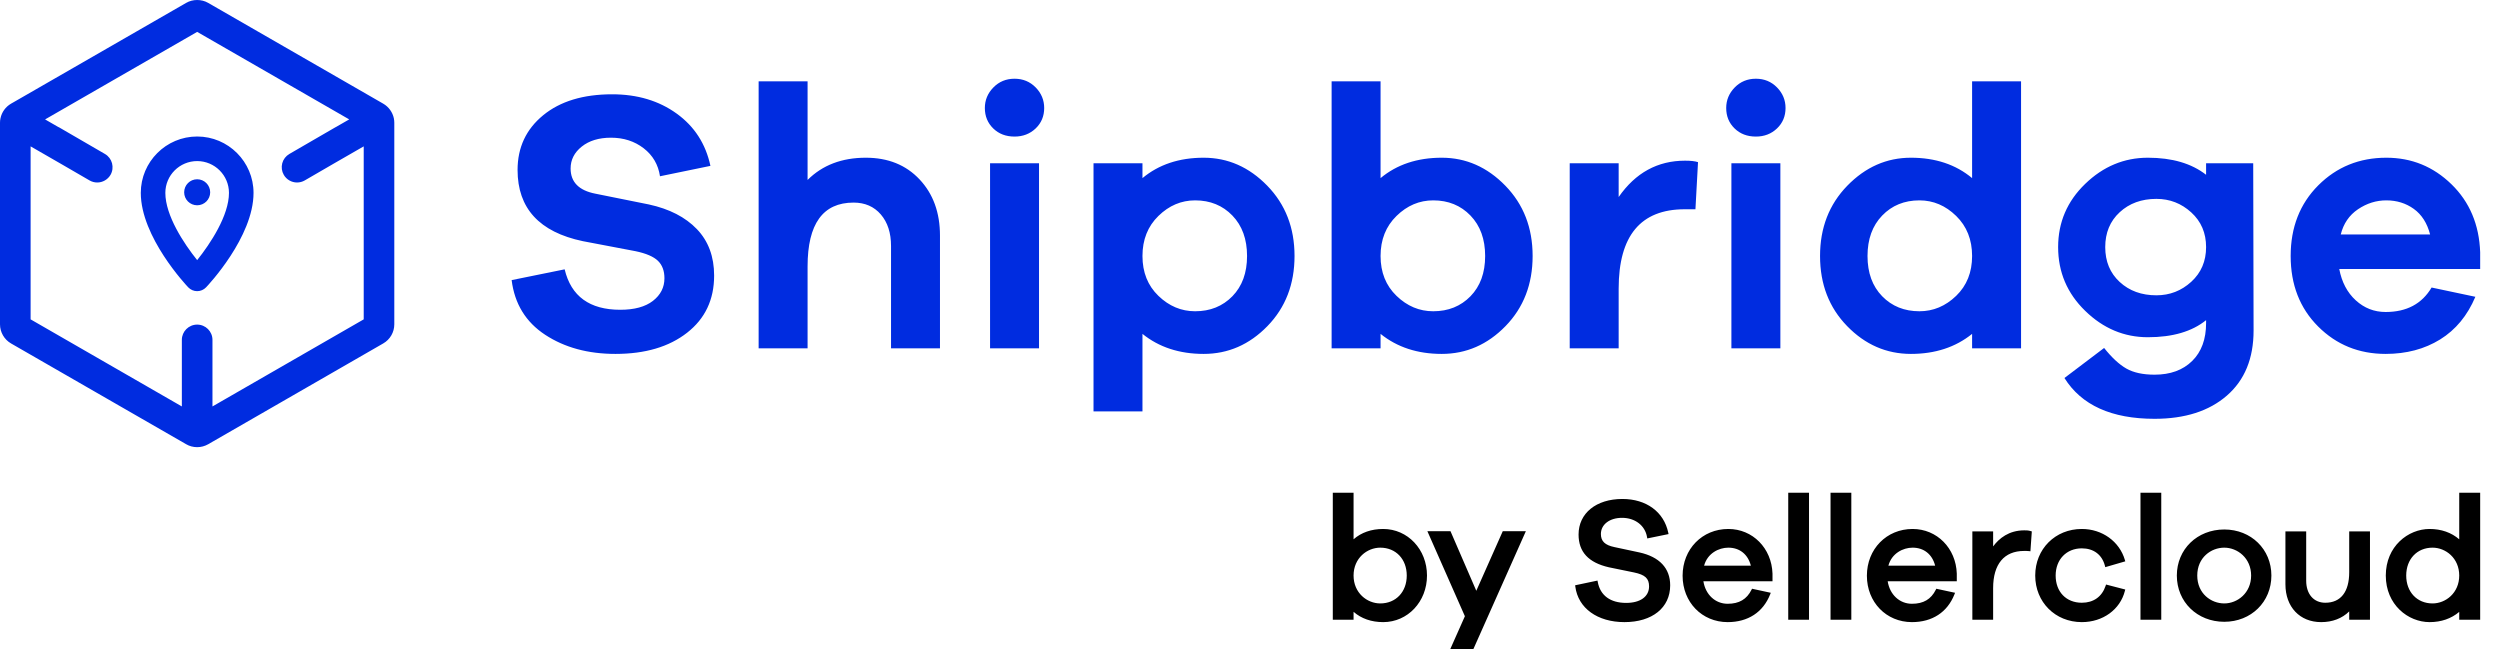 <?xml version="1.0" encoding="UTF-8"?> <svg xmlns="http://www.w3.org/2000/svg" xmlns:xlink="http://www.w3.org/1999/xlink" width="218px" height="58px" viewBox="0 0 218 58" version="1.1"><title>Artboard</title><g id="Artboard" stroke="none" stroke-width="1" fill="none" fill-rule="evenodd"><g id="Group"><g id="Group-3" transform="translate(116.22, 42.446)" fill="#000000"><path d="M95.898,10.173 C94.546,10.173 93.602,9.173 93.602,7.741 C93.602,6.309 94.546,5.31 95.898,5.31 C97.041,5.31 98.225,6.219 98.225,7.741 C98.225,9.263 97.041,10.173 95.898,10.173 L95.898,10.173 Z M98.225,0.523 L98.225,4.583 C97.542,3.991 96.656,3.68 95.642,3.68 C93.765,3.68 91.821,5.199 91.821,7.741 C91.821,10.284 93.765,11.803 95.642,11.803 C96.651,11.803 97.537,11.495 98.225,10.91 L98.225,11.593 L100.051,11.593 L100.051,0.523 L98.225,0.523 Z M88.631,7.455 C88.631,9.169 87.89,10.113 86.545,10.113 C85.533,10.113 84.88,9.359 84.88,8.193 L84.88,3.89 L83.069,3.89 L83.069,8.507 C83.069,10.479 84.321,11.803 86.184,11.803 C87.167,11.803 88.007,11.482 88.631,10.869 L88.631,11.593 L90.442,11.593 L90.442,3.89 L88.631,3.89 L88.631,7.455 Z M77.736,10.173 C76.594,10.173 75.381,9.32 75.381,7.741 C75.381,6.163 76.594,5.31 77.736,5.31 C78.888,5.31 80.078,6.219 80.078,7.741 C80.078,9.263 78.888,10.173 77.736,10.173 L77.736,10.173 Z M77.736,3.725 C75.379,3.725 73.6,5.451 73.6,7.741 C73.6,10.04 75.379,11.774 77.736,11.774 C80.078,11.774 81.845,10.04 81.845,7.741 C81.845,5.451 80.078,3.725 77.736,3.725 L77.736,3.725 Z M70.43,11.593 L72.242,11.593 L72.242,0.522 L70.43,0.522 L70.43,11.593 Z M65.314,5.37 C66.344,5.37 67.078,5.923 67.328,6.886 L67.36,7.01 L69.105,6.503 L69.07,6.384 C68.597,4.766 67.088,3.68 65.314,3.68 C62.998,3.68 61.251,5.426 61.251,7.741 C61.251,10.057 62.998,11.803 65.314,11.803 C67.15,11.803 68.66,10.708 69.071,9.079 L69.102,8.96 L67.427,8.525 L67.391,8.635 C67.072,9.588 66.335,10.113 65.314,10.113 C63.949,10.113 63.033,9.159 63.033,7.741 C63.033,6.346 63.971,5.37 65.314,5.37 L65.314,5.37 Z M60.297,3.8 C58.955,3.8 58.101,4.499 57.581,5.201 L57.581,3.89 L55.769,3.89 L55.769,11.593 L57.581,11.593 L57.581,8.839 C57.581,6.747 58.54,5.596 60.282,5.596 C60.413,5.596 60.59,5.596 60.702,5.61 L60.832,5.626 L60.954,3.894 L60.86,3.866 C60.646,3.8 60.485,3.8 60.297,3.8 L60.297,3.8 Z M48.447,6.881 C48.737,5.803 49.728,5.31 50.56,5.31 C51.549,5.31 52.275,5.894 52.525,6.881 L48.447,6.881 Z M50.56,3.68 C48.287,3.68 46.573,5.432 46.573,7.756 C46.573,10.064 48.261,11.803 50.5,11.803 C52.275,11.803 53.591,10.943 54.208,9.381 L54.262,9.245 L52.627,8.892 L52.583,8.978 C52.166,9.813 51.504,10.203 50.5,10.203 C49.422,10.203 48.569,9.404 48.386,8.242 L54.412,8.242 L54.412,7.572 C54.338,5.352 52.681,3.68 50.56,3.68 L50.56,3.68 Z M43.403,11.593 L45.215,11.593 L45.215,0.522 L43.403,0.522 L43.403,11.593 Z M39.714,11.593 L41.526,11.593 L41.526,0.522 L39.714,0.522 L39.714,11.593 Z M32.377,6.881 C32.667,5.803 33.659,5.31 34.49,5.31 C35.48,5.31 36.204,5.894 36.455,6.881 L32.377,6.881 Z M34.49,3.68 C32.217,3.68 30.503,5.432 30.503,7.756 C30.503,10.064 32.191,11.803 34.43,11.803 C36.204,11.803 37.521,10.943 38.138,9.381 L38.191,9.245 L36.557,8.892 L36.514,8.978 C36.096,9.813 35.434,10.203 34.43,10.203 C33.352,10.203 32.499,9.404 32.316,8.242 L38.342,8.242 L38.342,7.572 C38.267,5.352 36.612,3.68 34.49,3.68 L34.49,3.68 Z M26.737,5.726 L24.556,5.26 C23.73,5.088 23.378,4.748 23.378,4.119 C23.378,3.289 24.137,2.709 25.223,2.709 C26.356,2.709 27.231,3.381 27.4,4.38 L27.421,4.506 L29.278,4.126 L29.252,4.004 C28.873,2.19 27.341,1.064 25.252,1.064 C22.967,1.064 21.431,2.309 21.431,4.164 C21.431,5.68 22.293,6.613 24.07,7.021 L26.265,7.471 C27.235,7.675 27.579,7.993 27.579,8.688 C27.579,9.577 26.814,10.127 25.583,10.127 C24.203,10.127 23.323,9.481 23.105,8.305 L23.081,8.18 L21.132,8.591 L21.147,8.705 C21.393,10.587 23.075,11.803 25.433,11.803 C27.855,11.803 29.42,10.546 29.42,8.598 C29.42,7.107 28.492,6.113 26.737,5.726 L26.737,5.726 Z M12.513,9.07 L10.263,3.875 L8.247,3.875 L11.518,11.289 L10.246,14.149 L12.261,14.149 L16.835,3.875 L14.821,3.875 L12.513,9.07 Z M4.138,10.173 C2.995,10.173 1.811,9.263 1.811,7.741 C1.811,6.219 2.995,5.31 4.138,5.31 C5.498,5.31 6.449,6.309 6.449,7.741 C6.449,9.173 5.498,10.173 4.138,10.173 L4.138,10.173 Z M4.393,3.68 C3.367,3.68 2.482,3.989 1.811,4.58 L1.811,0.523 L0,0.523 L0,11.593 L1.811,11.593 L1.811,10.904 C2.482,11.494 3.367,11.803 4.393,11.803 C6.536,11.803 8.214,10.019 8.214,7.741 C8.214,5.463 6.536,3.68 4.393,3.68 L4.393,3.68 Z" id="Fill-1"></path></g><g id="Group-6"></g><path d="M17.193,22.683 C16.034,21.239 14.418,18.795 14.418,16.819 C14.418,15.289 15.663,14.046 17.193,14.046 C18.721,14.046 19.966,15.289 19.966,16.819 C19.966,18.788 18.352,21.236 17.193,22.683 L17.193,22.683 Z M17.193,11.903 C14.483,11.903 12.277,14.109 12.277,16.819 C12.277,20.666 16.248,24.881 16.417,25.058 C16.618,25.269 16.901,25.39 17.193,25.39 C17.485,25.39 17.765,25.269 17.967,25.058 C18.139,24.881 22.108,20.666 22.108,16.819 C22.108,14.109 19.903,11.903 17.193,11.903 L17.193,11.903 Z M31.716,27.848 L18.527,35.442 L18.527,29.636 C18.527,28.902 17.929,28.305 17.193,28.305 C16.457,28.305 15.857,28.902 15.857,29.636 L15.857,35.442 L2.669,27.848 L2.669,12.763 L5.523,14.407 L7.812,15.735 C8.016,15.853 8.246,15.914 8.48,15.914 C8.952,15.914 9.396,15.659 9.637,15.249 C10.003,14.611 9.786,13.794 9.151,13.426 L5.128,11.091 C5.118,11.086 5.108,11.089 5.098,11.084 L3.932,10.413 L17.193,2.78 L30.451,10.411 L29.281,11.084 C29.274,11.089 29.264,11.089 29.255,11.094 L27.705,11.992 L27.693,11.999 L25.232,13.426 C24.925,13.605 24.703,13.893 24.612,14.235 C24.521,14.581 24.569,14.941 24.748,15.249 C24.985,15.659 25.426,15.914 25.902,15.914 C26.137,15.914 26.366,15.853 26.571,15.735 L29.175,14.225 L31.716,12.763 L31.716,27.848 Z M34.345,10.32 C34.232,9.783 33.896,9.317 33.417,9.04 L32.374,8.439 L18.151,0.251 C17.566,-0.086 16.803,-0.081 16.235,0.251 L2.009,8.439 L0.963,9.04 C0.486,9.315 0.151,9.78 0.041,10.32 C0.041,10.323 0.038,10.323 0.038,10.323 C0.012,10.448 0,10.577 0,10.708 L0,28.282 C0,28.965 0.368,29.606 0.963,29.948 L16.233,38.736 C16.52,38.905 16.852,38.993 17.193,38.993 C17.53,38.993 17.859,38.905 18.151,38.739 L33.417,29.948 C34.015,29.606 34.383,28.968 34.383,28.282 L34.383,10.708 C34.383,10.577 34.37,10.448 34.345,10.323 L34.345,10.32 Z M17.193,15.632 C16.565,15.632 16.059,16.141 16.059,16.769 C16.059,17.393 16.565,17.901 17.193,17.901 C17.818,17.901 18.328,17.393 18.328,16.769 C18.328,16.141 17.818,15.632 17.193,15.632 L17.193,15.632 Z M204.113,20.447 C204.349,19.498 204.85,18.766 205.615,18.248 C206.382,17.731 207.205,17.472 208.089,17.472 C208.996,17.472 209.793,17.72 210.483,18.216 C211.173,18.712 211.648,19.456 211.906,20.447 L204.113,20.447 Z M216.271,22 C216.185,19.585 215.351,17.607 213.765,16.065 C212.18,14.524 210.289,13.753 208.089,13.753 C205.74,13.753 203.761,14.556 202.155,16.161 C200.549,17.768 199.746,19.822 199.746,22.323 C199.746,24.824 200.543,26.872 202.139,28.468 C203.735,30.063 205.696,30.861 208.026,30.861 C209.837,30.861 211.42,30.44 212.78,29.6 C214.137,28.759 215.161,27.52 215.852,25.88 L212.035,25.072 C211.194,26.495 209.857,27.206 208.026,27.206 C207.033,27.206 206.165,26.867 205.421,26.188 C204.678,25.508 204.199,24.598 203.983,23.455 L216.271,23.455 L216.271,22 Z M191.079,24.571 C190.217,25.358 189.203,25.751 188.039,25.751 C186.745,25.751 185.677,25.363 184.837,24.587 C183.996,23.811 183.576,22.798 183.576,21.546 C183.576,20.297 183.996,19.283 184.837,18.507 C185.677,17.731 186.745,17.342 188.039,17.342 C189.203,17.342 190.217,17.736 191.079,18.523 C191.941,19.31 192.371,20.318 192.371,21.546 C192.371,22.776 191.941,23.783 191.079,24.571 L191.079,24.571 Z M192.371,14.238 L192.371,15.241 C191.1,14.249 189.408,13.753 187.295,13.753 C185.225,13.753 183.402,14.513 181.83,16.032 C180.255,17.552 179.469,19.391 179.469,21.546 C179.469,23.725 180.255,25.579 181.83,27.108 C183.402,28.64 185.225,29.406 187.295,29.406 C189.451,29.406 191.144,28.91 192.371,27.918 L192.371,28.177 C192.371,29.578 191.968,30.678 191.16,31.475 C190.35,32.273 189.256,32.672 187.877,32.672 C186.864,32.672 186.045,32.494 185.418,32.138 C184.793,31.781 184.147,31.184 183.479,30.343 L180.019,32.962 C181.505,35.334 184.126,36.52 187.877,36.52 C190.529,36.52 192.631,35.846 194.182,34.499 C195.735,33.151 196.512,31.259 196.512,28.823 L196.48,14.238 L192.371,14.238 Z M170.577,25.799 C169.649,26.694 168.582,27.142 167.375,27.142 C166.059,27.142 164.976,26.705 164.125,25.832 C163.272,24.958 162.847,23.79 162.847,22.323 C162.847,20.857 163.272,19.682 164.125,18.798 C164.976,17.915 166.059,17.472 167.375,17.472 C168.582,17.472 169.649,17.925 170.577,18.83 C171.503,19.735 171.967,20.9 171.967,22.323 C171.967,23.746 171.503,24.905 170.577,25.799 L170.577,25.799 Z M171.967,15.531 C170.544,14.345 168.766,13.753 166.631,13.753 C164.518,13.753 162.669,14.567 161.084,16.195 C159.5,17.823 158.708,19.864 158.708,22.323 C158.708,24.781 159.494,26.818 161.069,28.435 C162.641,30.052 164.497,30.861 166.631,30.861 C168.743,30.861 170.522,30.279 171.967,29.114 L171.967,30.376 L176.236,30.376 L176.236,7.091 L171.967,7.091 L171.967,15.531 Z M150.978,30.376 L155.248,30.376 L155.248,14.238 L150.978,14.238 L150.978,30.376 Z M153.113,6.865 C152.379,6.865 151.765,7.118 151.269,7.625 C150.773,8.131 150.525,8.729 150.525,9.419 C150.525,10.131 150.767,10.724 151.254,11.198 C151.738,11.672 152.358,11.909 153.113,11.909 C153.845,11.909 154.46,11.672 154.956,11.198 C155.452,10.724 155.699,10.131 155.699,9.419 C155.699,8.729 155.452,8.131 154.956,7.625 C154.46,7.118 153.845,6.865 153.113,6.865 L153.113,6.865 Z M141.147,17.181 L141.147,14.238 L136.879,14.238 L136.879,30.376 L141.147,30.376 L141.147,25.168 C141.147,20.556 143.066,18.248 146.904,18.248 L147.842,18.248 L148.067,14.14 C147.809,14.054 147.432,14.011 146.936,14.011 C144.543,14.011 142.613,15.068 141.147,17.181 L141.147,17.181 Z M128.228,25.832 C127.376,26.705 126.292,27.142 124.978,27.142 C123.77,27.142 122.703,26.694 121.776,25.799 C120.849,24.905 120.385,23.746 120.385,22.323 C120.385,20.9 120.849,19.735 121.776,18.83 C122.703,17.925 123.77,17.472 124.978,17.472 C126.292,17.472 127.376,17.915 128.228,18.798 C129.079,19.682 129.505,20.857 129.505,22.323 C129.505,23.79 129.079,24.958 128.228,25.832 L128.228,25.832 Z M125.721,13.753 C123.587,13.753 121.808,14.345 120.385,15.531 L120.385,7.091 L116.117,7.091 L116.117,30.376 L120.385,30.376 L120.385,29.114 C121.83,30.279 123.608,30.861 125.721,30.861 C127.856,30.861 129.709,30.052 131.284,28.435 C132.857,26.818 133.645,24.781 133.645,22.323 C133.645,19.864 132.852,17.823 131.268,16.195 C129.683,14.567 127.835,13.753 125.721,13.753 L125.721,13.753 Z M107.466,25.832 C106.614,26.705 105.53,27.142 104.216,27.142 C103.009,27.142 101.941,26.694 101.014,25.799 C100.087,24.905 99.623,23.746 99.623,22.323 C99.623,20.9 100.087,19.735 101.014,18.83 C101.941,17.925 103.009,17.472 104.216,17.472 C105.53,17.472 106.614,17.915 107.466,18.798 C108.317,19.682 108.743,20.857 108.743,22.323 C108.743,23.79 108.317,24.958 107.466,25.832 L107.466,25.832 Z M104.959,13.753 C102.825,13.753 101.046,14.345 99.623,15.531 L99.623,14.238 L95.355,14.238 L95.355,35.873 L99.623,35.873 L99.623,29.114 C101.068,30.279 102.846,30.861 104.959,30.861 C107.095,30.861 108.948,30.052 110.522,28.435 C112.095,26.818 112.883,24.781 112.883,22.323 C112.883,19.864 112.09,17.823 110.506,16.195 C108.921,14.567 107.073,13.753 104.959,13.753 L104.959,13.753 Z M88.467,6.865 C87.734,6.865 87.119,7.118 86.624,7.625 C86.127,8.131 85.879,8.729 85.879,9.419 C85.879,10.131 86.123,10.724 86.608,11.198 C87.093,11.672 87.712,11.909 88.467,11.909 C89.199,11.909 89.814,11.672 90.311,11.198 C90.806,10.724 91.053,10.131 91.053,9.419 C91.053,8.729 90.806,8.131 90.311,7.625 C89.814,7.118 89.199,6.865 88.467,6.865 L88.467,6.865 Z M86.333,30.376 L90.603,30.376 L90.603,14.238 L86.333,14.238 L86.333,30.376 Z M75.499,13.753 C73.408,13.753 71.715,14.4 70.421,15.692 L70.421,7.091 L66.153,7.091 L66.153,30.376 L70.421,30.376 L70.421,23.229 C70.421,19.521 71.758,17.666 74.431,17.666 C75.423,17.666 76.216,18.011 76.809,18.701 C77.401,19.391 77.698,20.307 77.698,21.45 L77.698,30.376 L81.966,30.376 L81.966,20.544 C81.966,18.539 81.373,16.906 80.187,15.645 C79.002,14.384 77.439,13.753 75.499,13.753 L75.499,13.753 Z M56.58,17.828 L51.923,16.89 C50.478,16.61 49.757,15.876 49.757,14.691 C49.757,13.936 50.08,13.299 50.727,12.783 C51.374,12.266 52.226,12.007 53.281,12.007 C54.38,12.007 55.33,12.314 56.128,12.928 C56.925,13.543 57.4,14.356 57.551,15.37 L61.949,14.465 C61.538,12.545 60.558,11.025 59.006,9.905 C57.453,8.784 55.578,8.223 53.379,8.223 C50.856,8.223 48.851,8.831 47.364,10.05 C45.876,11.269 45.132,12.859 45.132,14.82 C45.132,18.162 47.029,20.232 50.824,21.03 L55.416,21.903 C56.343,22.096 56.995,22.378 57.373,22.744 C57.749,23.109 57.939,23.616 57.939,24.264 C57.939,25.061 57.604,25.718 56.936,26.236 C56.268,26.754 55.319,27.012 54.09,27.012 C51.417,27.012 49.799,25.838 49.238,23.486 L44.615,24.425 C44.873,26.495 45.849,28.085 47.541,29.195 C49.234,30.305 51.277,30.861 53.67,30.861 C56.257,30.861 58.337,30.246 59.911,29.017 C61.485,27.789 62.272,26.129 62.272,24.036 C62.272,22.378 61.771,21.024 60.768,19.979 C59.765,18.934 58.37,18.216 56.58,17.828 L56.58,17.828 Z" id="Fill-4" fill="#002CE0"></path></g></g></svg> 